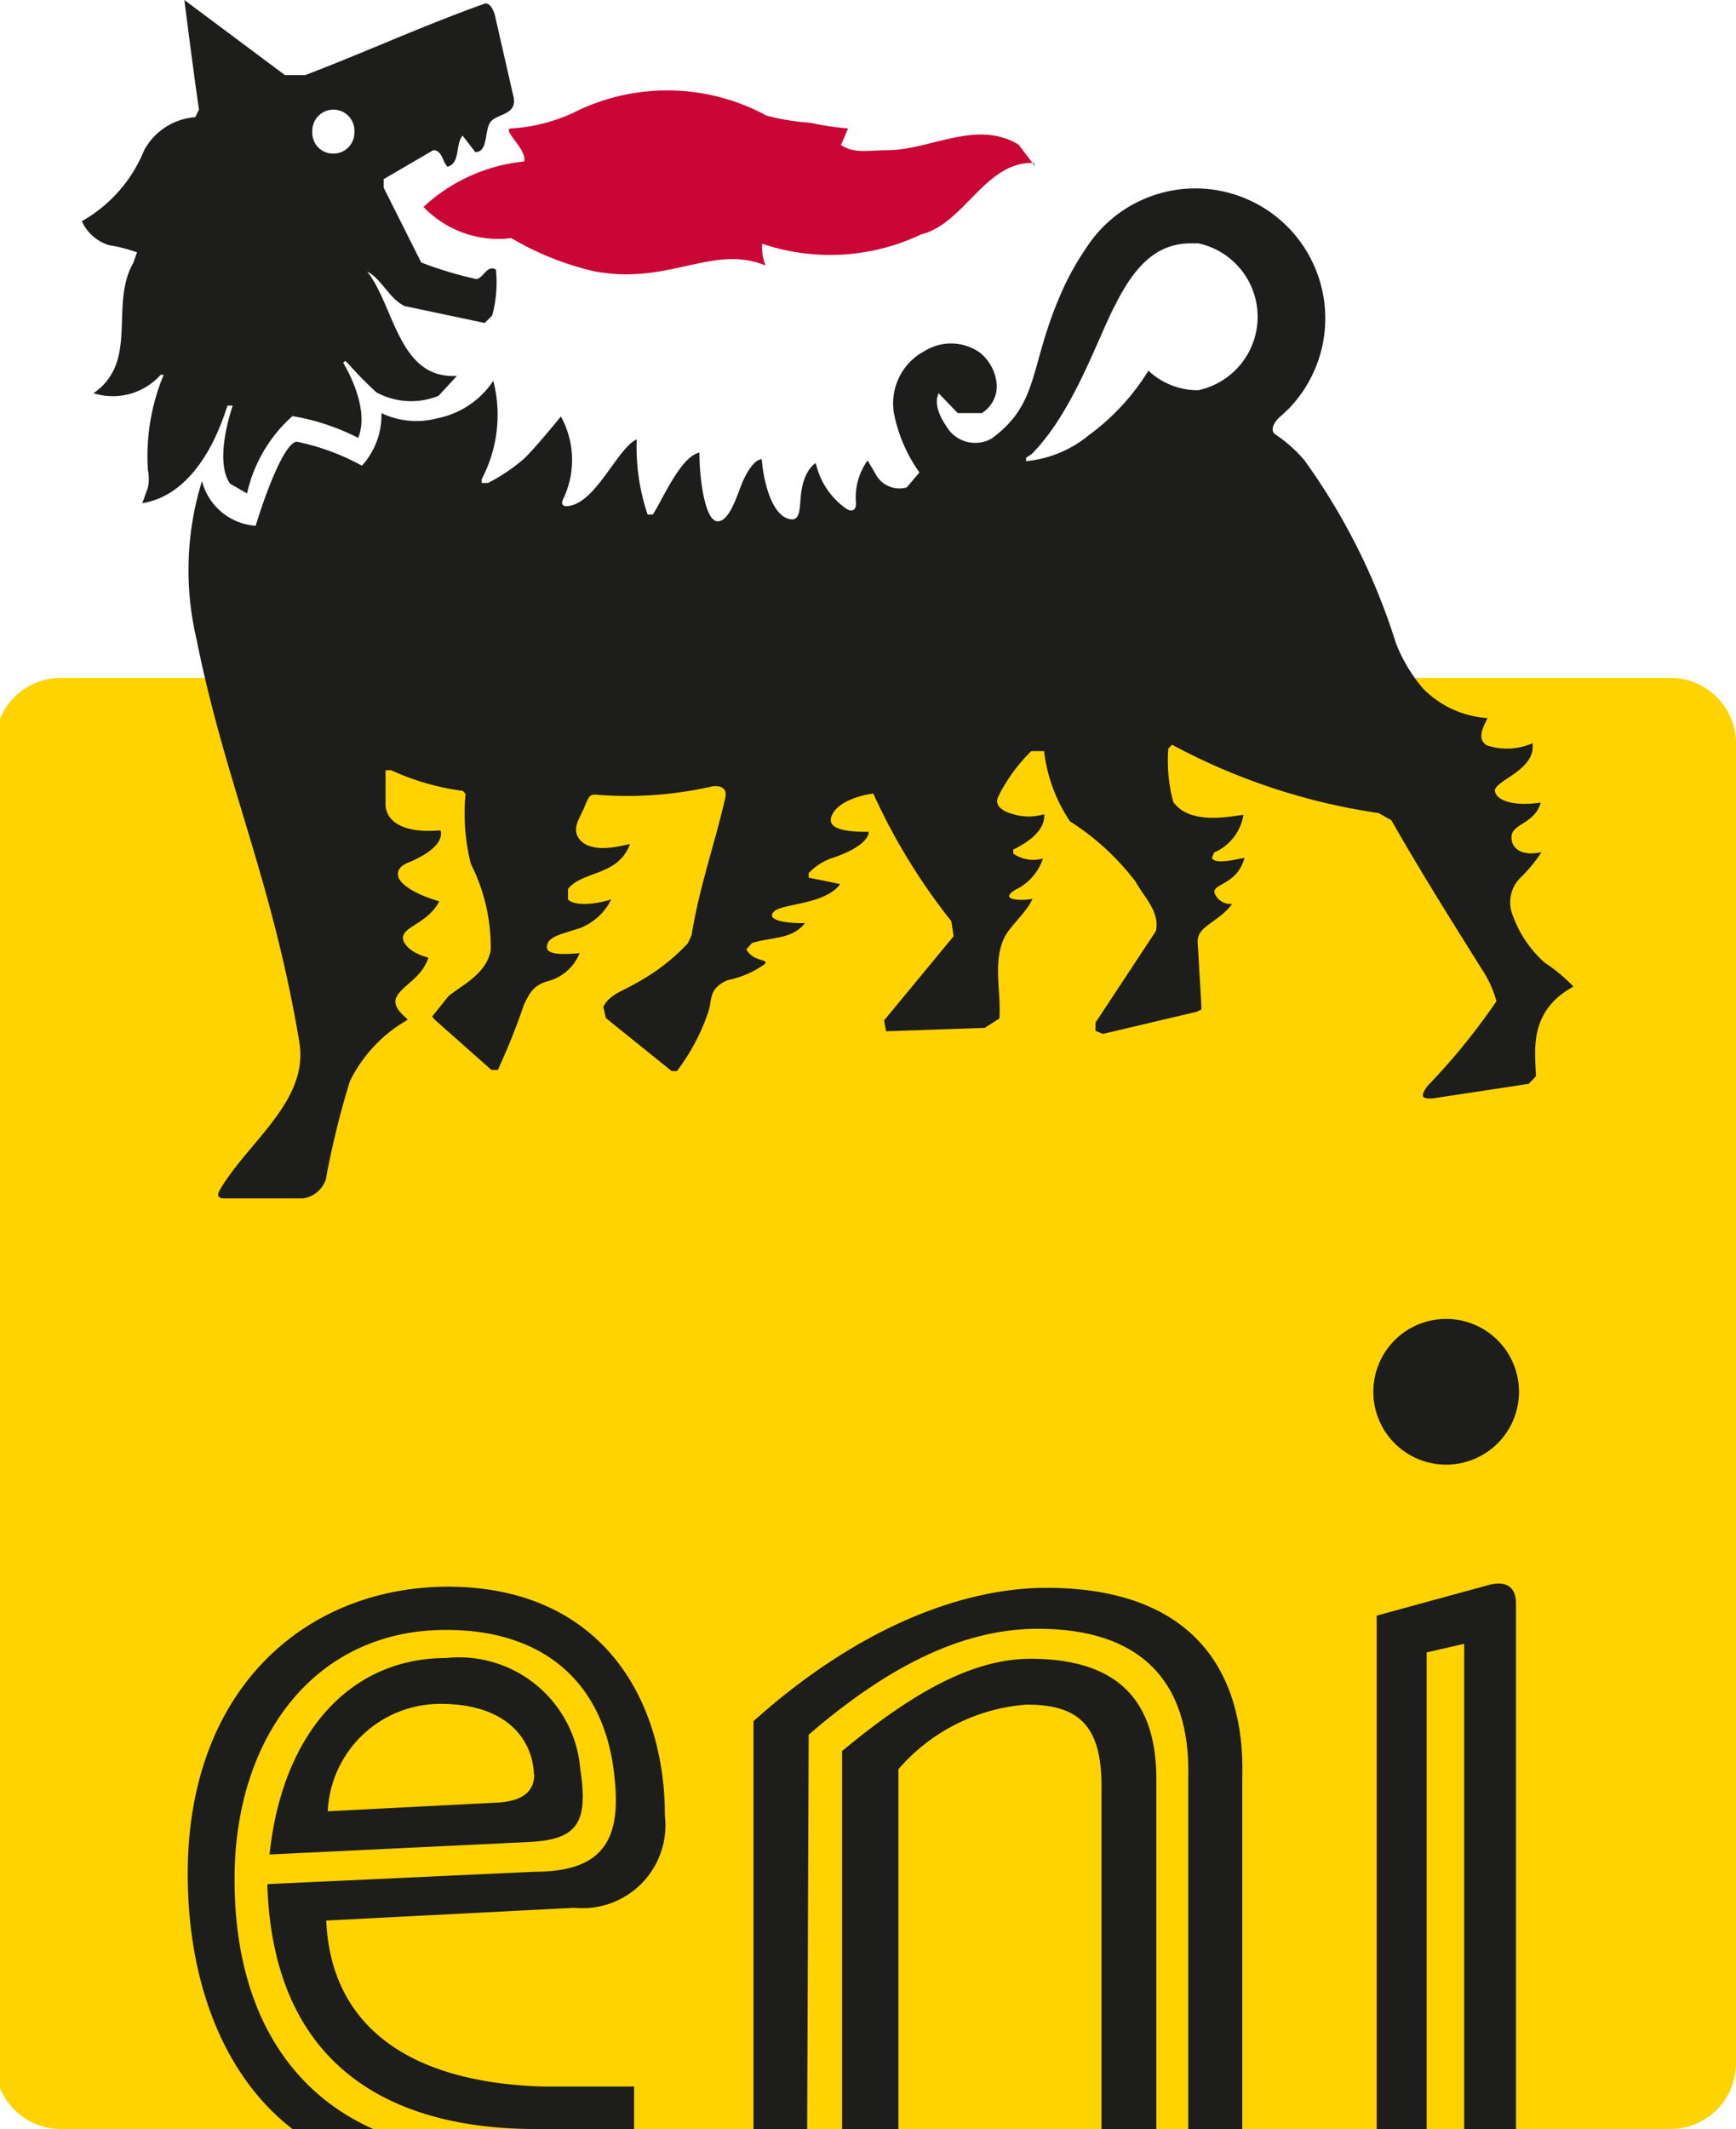 <svg xmlns="http://www.w3.org/2000/svg" viewBox="0 0 46.24 56.69"><defs><style>.cls-1{fill:#ffd300;}.cls-1,.cls-2,.cls-3{fill-rule:evenodd;}.cls-2{fill:#1d1d1b;}.cls-3{fill:#ca0637;}</style></defs><title>logo-eni</title><g id="Capa_2" data-name="Capa 2"><g id="Capa_1-2" data-name="Capa 1"><path class="cls-1" d="M44.49,56.69a1.75,1.75,0,0,0,1.75-1.75V19.8a1.75,1.75,0,0,0-1.75-1.75H1.62A1.75,1.75,0,0,0,0,19.14V55.6a1.75,1.75,0,0,0,1.62,1.09Z"/><path class="cls-2" d="M6.25,49.84c.07-3.67,2.19-6.44,5.63-6.44,2.54,0,4.11,1.33,4.45,3.62.25,1.75-.06,2.82-2.08,2.82l-7.13.33c.15,4.91,3.36,6.56,7.29,6.52h2.48l0-1.13H14.46c-3.62-.11-5.65-1.65-5.77-4.42l6.61-.34a2.21,2.21,0,0,0,2.41-2.46c0-3.13-1.72-6.09-5.79-6.09C8.19,42.26,5,44.92,5,49.9c0,2.8.91,5.34,2.79,6.79H9.94c-2.38-1.06-3.75-3.42-3.69-6.85"/><path class="cls-2" d="M22.43,46.61V56.69h1.5V47.11a5,5,0,0,1,3.41-1.72c1.34,0,2,.5,2,2.17v9.13H30.8V47.37c0-2-.94-3.2-3.35-3.2-1.44,0-3,.78-5,2.44"/><path class="cls-2" d="M21.54,46.19c2-1.72,4-2.82,6.11-2.82,2.63,0,4.08,1.3,4,4v9.32h1.44V47.37c.09-3-1.44-5.09-5.22-5.09-2.27,0-5.06,1.09-7.8,3.55V56.69h1.43Z"/><path class="cls-2" d="M38,44l1-.23V56.69h1.38v-14c0-.41-.24-.61-.71-.49l-3,.82V56.69H38Z"/><path class="cls-2" d="M38.51,39a1.94,1.94,0,1,0-1.93-1.94A1.94,1.94,0,0,0,38.51,39"/><path class="cls-2" d="M15.46,47.15a3.24,3.24,0,0,0-3.58-3c-2.6,0-4.37,2.06-4.7,5.23l6.88-.33c1.32-.06,1.61-.5,1.4-1.92m-1.23.11c0,.4-.22.72-1,.76l-4.5.23a3,3,0,0,1,3-2.86c1.92,0,2.47,1.1,2.49,1.87Z"/><path class="cls-3" d="M27.57,4.43l-.44-.58C26,3.17,24.79,4,23.62,4c-.44,0-.88.1-1.22-.14l.19-.44a7.68,7.68,0,0,1-1-.15,6.36,6.36,0,0,1-1.17-.19,5.55,5.55,0,0,0-5-.15,4.56,4.56,0,0,1-1.8.49c-.29,0,.44.58.34.88a4.61,4.61,0,0,0-2.68,1.21v0a2.76,2.76,0,0,0,2.34.83,7.75,7.75,0,0,0,2.19.88c2,.39,3.17-.73,4.58-.15a1.42,1.42,0,0,1-.09-.58,5.65,5.65,0,0,0,4.24-.25c1.16-.29,1.7-1.95,3-1.9"/><path class="cls-2" d="M10.22,4.77,11.54,4c.24,0,.24.3.38.44.35-.1.2-.58.4-.83l.34.44c.34,0,.24-.53.39-.78s.73-.19.63-.68L13.19.44C13.13.18,13,.06,12.9.1,11.15.73,9.78,1.37,8.13,2L7.59,2,4.91,0c.15,1.17.29,2.24.39,2.92l-.1.2A1.69,1.69,0,0,0,3.84,4,3.82,3.82,0,0,1,2.18,5.89a1.17,1.17,0,0,0,.73.64,4,4,0,0,1,.74.19L3.55,7c-.64,1.12.16,2.63-1.06,3.47a1.71,1.71,0,0,0,1.79-.49l.08,0a5.63,5.63,0,0,0-.42,2.54,1.14,1.14,0,0,1,0,.46l-.15.42c1.57-.26,2.15-2.26,2.27-2.6l.14,0s-.52,1.45-.07,2.08l.45.26a3.88,3.88,0,0,1,1.21-2.06,6,6,0,0,1,1.75.58c.34-.83-.4-2-.4-2l.06-.05.1.1a9.1,9.1,0,0,0,.73.74,1.94,1.94,0,0,0,1.65.09l.49-.53c-1.56.09-1.66-1.86-2.39-2.78l0,0c.39.2.59.73,1,.92l2.13.45.2-.2a3.36,3.36,0,0,0,.1-1.22c-.24-.15-.34.25-.53.25a10.39,10.39,0,0,1-1.46-.44L10.22,5ZM9.44,3.51a.56.56,0,0,1-.58.58.55.55,0,0,1-.54-.58.56.56,0,0,1,.54-.59.56.56,0,0,1,.58.59Z"/><path class="cls-2" d="M12.33,21.06a6.65,6.65,0,0,1-1.91-.55l-.15,0v.91c0,.35.32.79,1.46.69,0,0,.21.42-.86.86-.4.16-.24.43-.24.43s.14.33,1.07.6c-.33.64-1.09.68-.95,1.06,0,0,.09.29.66.44-.17.54-.7.74-.85,1.05s.34.58.29.61a3.81,3.81,0,0,0-1.53,1.63,22.55,22.55,0,0,0-.64,2.61.75.75,0,0,1-.61.51c-.8,0-1.41,0-2.11,0-.22,0-.13-.18-.13-.18.74-1.31,2.42-2.4,2.14-4C7.24,23.38,6,20.85,5.23,17a8,8,0,0,1,.15-4.19A1.59,1.59,0,0,0,6.81,14c.25-.82.75-2.19,1.09-2.24a6.22,6.22,0,0,1,1.74.64A2,2,0,0,0,10.16,11a2.15,2.15,0,0,0,1.48.14,2.34,2.34,0,0,0,1.5-1,3.67,3.67,0,0,1-.31,2.62v.1H13a4.91,4.91,0,0,0,.94-.63c.26-.23,1-1.14,1-1.14A2.4,2.4,0,0,1,15,13.29s-.13.23.17.18c.73-.13,1.28-1.54,1.79-1.77h0a5.58,5.58,0,0,0,.29,2h.14c.27-.42.74-1.54,1.24-1.65,0,.72.15,1.8.47,1.83s.53-.68.66-1,.34-.65.53-.65c.05.63.29,1.58.81,1.6.25,0,.19-.44.25-.77.09-.58.38-.73.38-.73a2,2,0,0,0,.79,1.2c.12.09.28.11.28-.13a1.69,1.69,0,0,1,.31-1.14l.21.36a.72.72,0,0,0,.83.36l.34-.4A4.08,4.08,0,0,1,23.81,11a1.58,1.58,0,0,1,.83-1.66,1.33,1.33,0,0,1,1.46.05,1.21,1.21,0,0,1,.45.88.84.84,0,0,1-.4.73l-.64,0L25,10.47c-.15.34.1.74.29,1a.89.89,0,0,0,1.12.21c1.27-.93,1-1.87,1.81-3.77a7.28,7.28,0,0,1,.66-1.23l.1-.15a3.46,3.46,0,1,1,5.34,4.36l-.17.16c-.26.21-.31.42-.19.51a3.77,3.77,0,0,1,.78.69,17,17,0,0,1,2.44,4.87,4.17,4.17,0,0,0,.73,1.22,2.64,2.64,0,0,0,1.7.78c.06,0-.37.52,0,.73a1.69,1.69,0,0,0,1.21-.06c.1.73-1.05,1-1,1.28s.58.4,1.22.3c-.16.57-.77.56-.78.91s.32.52.8.41a4,4,0,0,1-.58.7.92.92,0,0,0-.18,1,3.07,3.07,0,0,0,.84,1.24,4.49,4.49,0,0,1,.77.64c-1.25.68-1,1.81-1,2.39l-.19.2-2.57.39c-.21,0-.37,0-.13-.33a17.2,17.2,0,0,0,1.84-2.26,3,3,0,0,0-.4-.87c-.84-1.34-1.62-2.58-2.4-3.95l-.34-.19a16.65,16.65,0,0,1-5.5-1.82l-.1.1a4.19,4.19,0,0,0,.13,1.42c.46.67,1.68.35,1.87.35a1.32,1.32,0,0,1-.78,1l-.06.14c.07.17.49.08.87,0-.2.73-.86.68-.8.94a.46.46,0,0,0,.47.29c-.38.5-.92.58-.92,1l.1,1.72,0,.09-.12.06-2.5.59-.2-.08,0-.22,1.61-2.44c.1-.53-.3-.87-.54-1.31a6.75,6.75,0,0,0-1.75-1.61A4.22,4.22,0,0,1,27.81,20l-.34,0a4.48,4.48,0,0,0-.88,1.21c-.11.23.09.39.4.47a1.39,1.39,0,0,0,.82,0c.05.45-.5.79-.82.94l0,.11a.94.94,0,0,0,.79.13,1.41,1.41,0,0,1-.73.83c-.53.32.33.29.45.24-.12.32-.59.73-.73,1-.34.66-.1,1.46-.15,2.19l-.39.25-2.63.09-.05-.29,1.85-2.24-.06-.4a16.32,16.32,0,0,1-2.08-3.4c-.39.05-1,.24-1.12.63s.68.39,1,.39c0,0,.05.34-.92.68a1.52,1.52,0,0,0-.68.42v.12l.84.17c-.39.54-1.52.52-1.75.72s.14.33.81.32c-.34.44-.9.37-1.41.53l-.15.17c.18.34.62.25.49.39a2.5,2.5,0,0,1-.95.42.76.76,0,0,0-.33.2c-.2.2-.13.45-.26.76a5.52,5.52,0,0,1-.8,1.47h-.14l-1.75-1.41-.07-.3c.17-.34.53-.42.87-.63a5.37,5.37,0,0,0,1.38-1.06l.1-.21c.2-1.27.62-2.44.9-3.67.08-.38-.35-.3-.35-.3a10.19,10.19,0,0,1-3.1.22c-.14,0-.17,0-.3.32s-.35.58-.14.86c.36.47,1.37.1,1.35.14-.33.86-1.26.7-1.65,1.19l0,.28c.11.13.51.19,1.15,0a1.55,1.55,0,0,1-.85.77c-.47.15-.78.21-.85.42s.11.31.86.24a1.26,1.26,0,0,1-.86.75c-.42.12-.5.39-.62.61a17.73,17.73,0,0,1-.7,1.75l-.17,0-1.5-1.33-.08-.09.44-.55c.39-.31,1-.59,1.12-1.21A4.9,4.9,0,0,0,12.54,23a5.58,5.58,0,0,1-.14-1.86Zm15-8.87v.09A3.09,3.09,0,0,0,29,11.59a6.1,6.1,0,0,0,1.59-1.72,1.91,1.91,0,0,0,1.33.52,2,2,0,0,0,0-3.91h-.2c-.87,0-1.46.54-2,1.61-.49.92-1.12,2.87-2.24,4Z"/></g></g></svg>